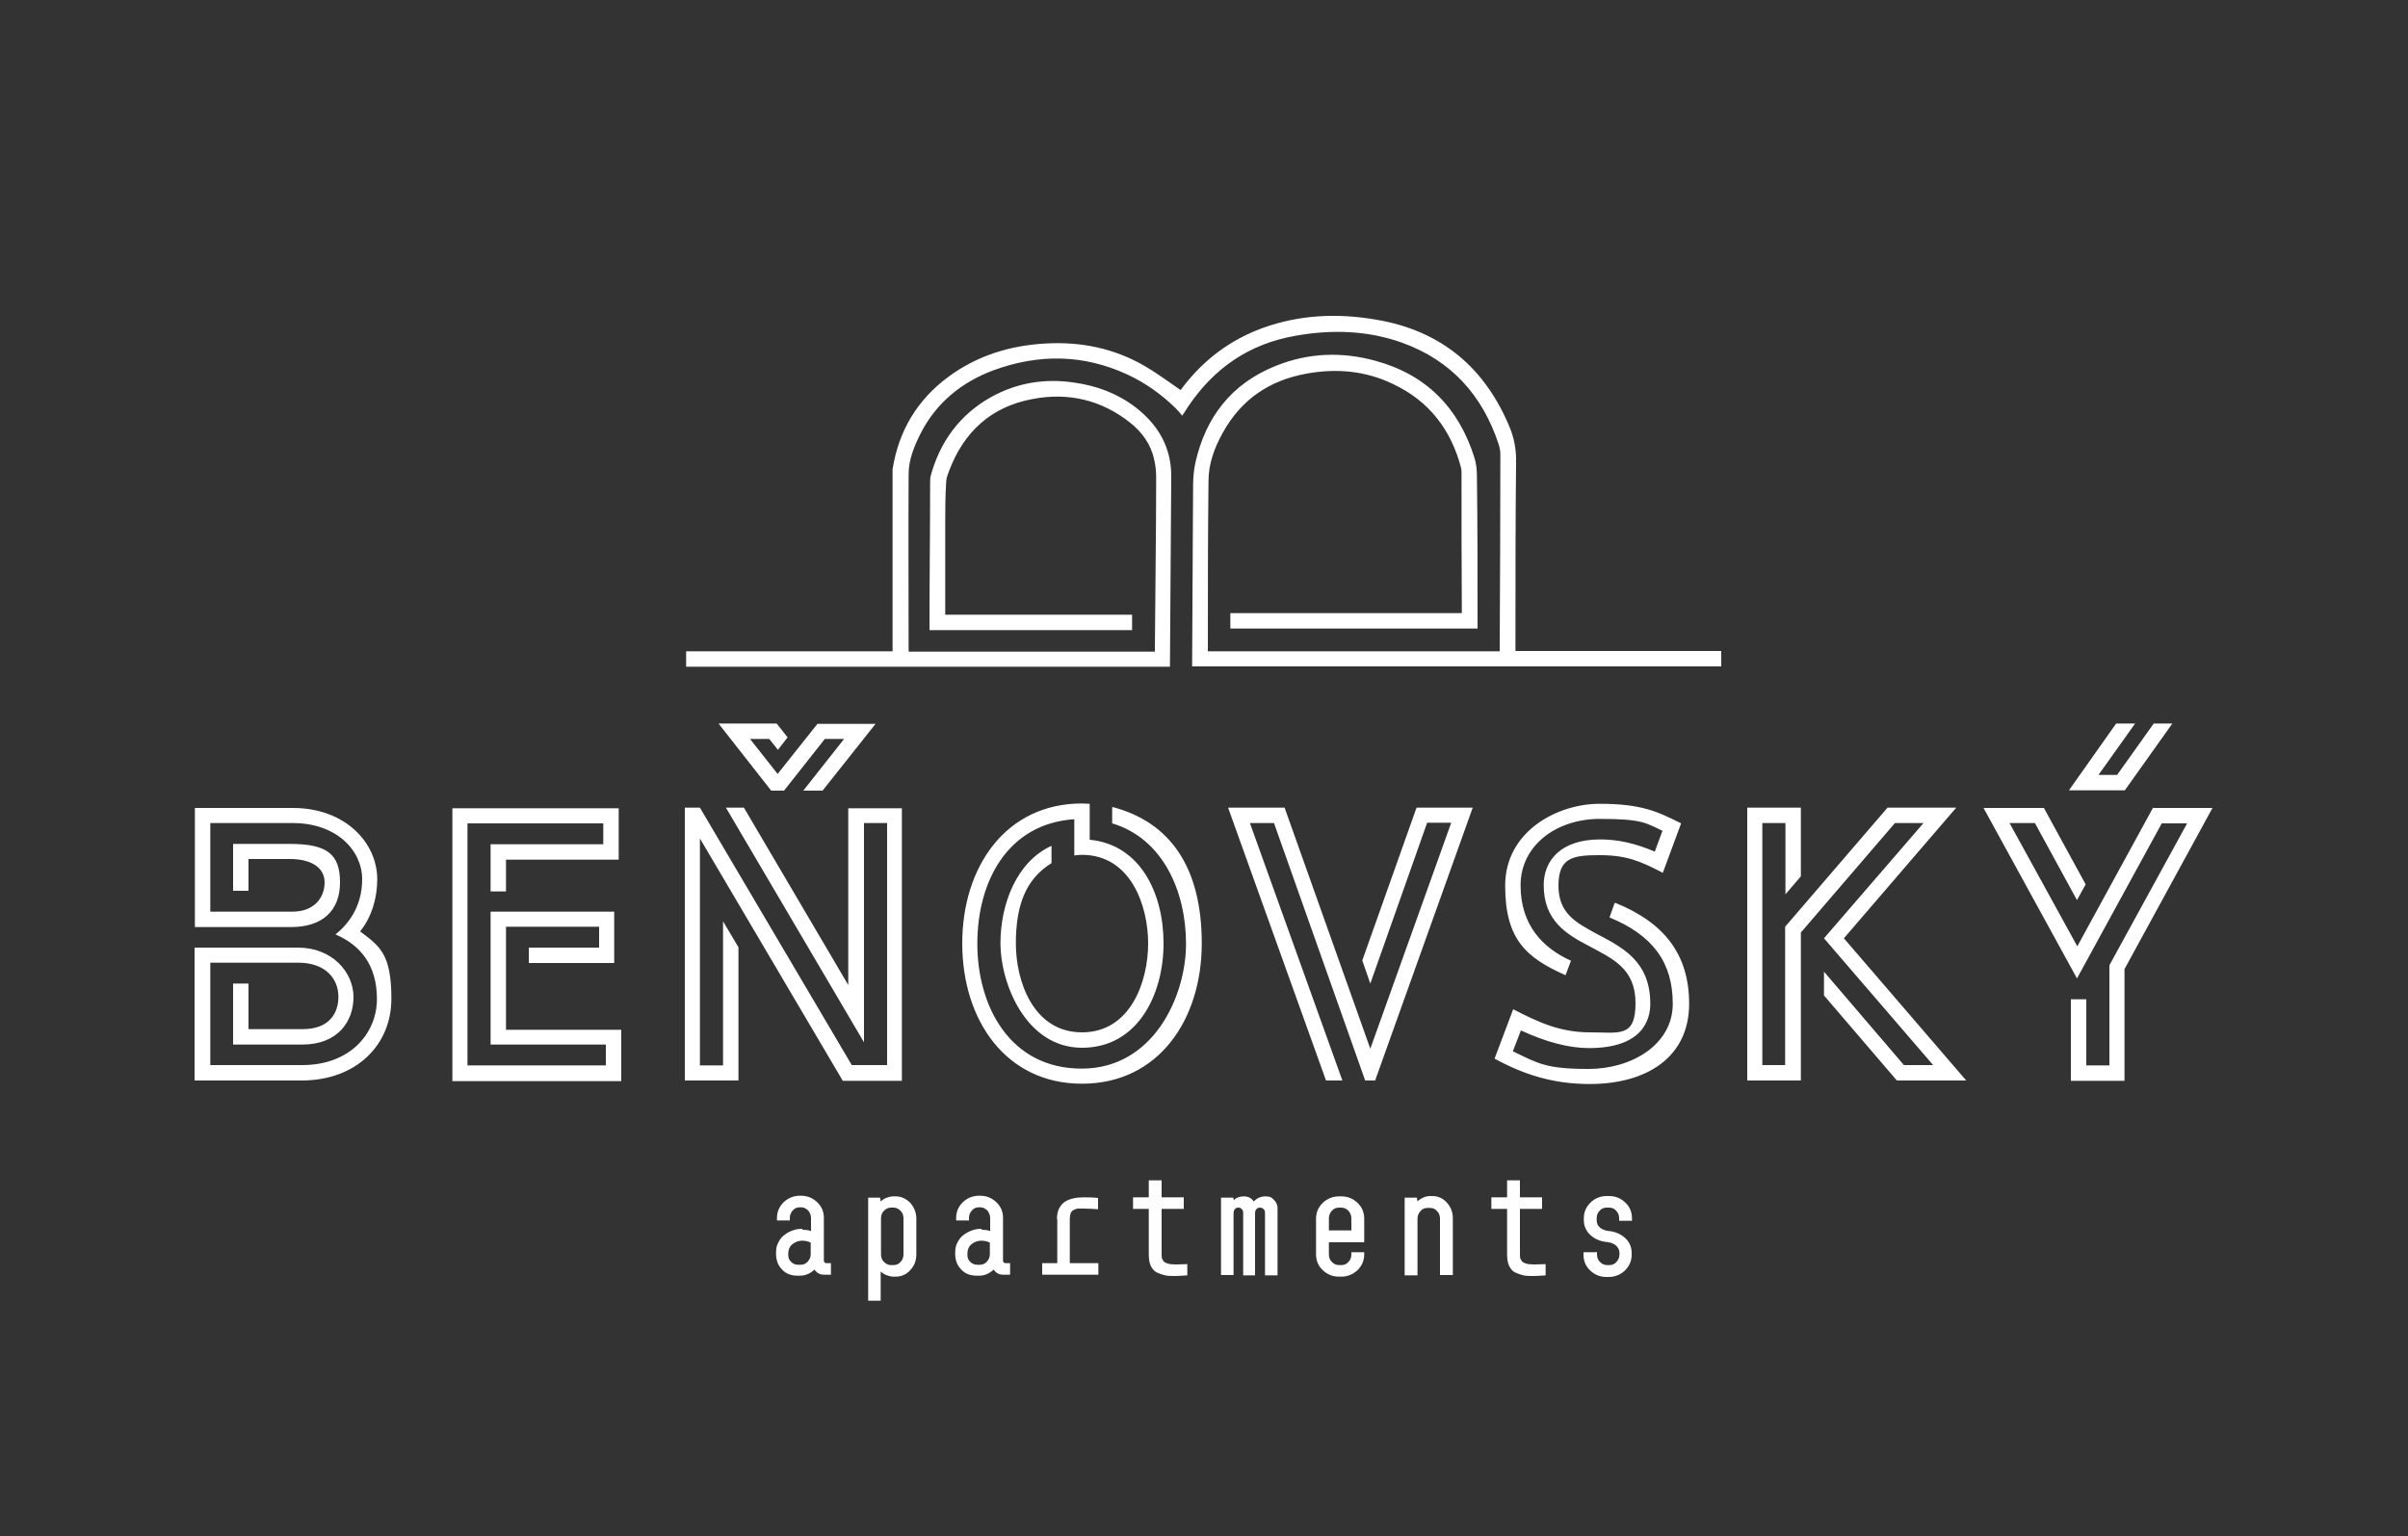 <?xml version="1.0" encoding="UTF-8"?>
<svg id="Layer_1" xmlns="http://www.w3.org/2000/svg" version="1.1" viewBox="0 0 750 478.5">
  <rect x="0" y="0" width="750" height="478.5" fill="#333333" stroke="none"/>
  <!-- Generator: Adobe Illustrator 29.2.1, SVG Export Plug-In . SVG Version: 2.1.0 Build 116)  -->
  <defs>
    <style>
      .st0 {
        fill: #fff;
      }
    </style>
  </defs>
  <path class="st0" d="M367.7,121.5c-3.8-2.6-7.4-5.3-11.2-7.5-9.5-5.5-19.8-7.6-30.7-7-11.1.6-21.3,3.7-30.3,10.3-9.8,7.2-15.6,16.9-17.5,28.9,0,.6,0,1.2,0,1.8,0,17.8,0,35.6,0,53.4,0,.5,0,.9,0,1.5h-64.3v4.8h150.7c0-.4,0-.7,0-1.1.1-19.4.3-38.8.4-58.3,0-9-4.1-16-11.1-21.4-5.6-4.3-12-6.7-19-7.7-9.2-1.4-18,0-26.2,4.6-9.7,5.5-15.8,13.9-18.7,24.7,0,.3-.1.7-.1,1.1,0,15.2-.2,30.4-.2,45.6,0,.3,0,.6,0,1.1,21,0,42,0,63.1,0v-4.8c0,0-58.2,0-58.2,0,0-.4,0-.8,0-1.1,0-8.9,0-17.9,0-26.8,0-4.5,0-9,.3-13.5,0-1.1.5-2.3.9-3.4,4.6-12.2,13.1-20,26-22.4,11-2.1,21.3.2,30.3,7.3,3.8,3,6.6,6.8,7.6,11.7.4,1.7.6,3.5.6,5.3,0,17.9-.3,35.7-.4,53.5,0,.3,0,.5,0,.9h-76.7c0-.3,0-.7,0-1,0-18.1-.1-36.2,0-54.3,0-4.6,1.8-8.8,3.8-12.8,4.9-9.5,12.7-15.8,22.5-19.5,14.1-5.2,28.1-5.1,41.9,1.3,5.6,2.6,10.6,6.2,15,10.5.7.7,1.3,1.4,2,2.3.7-1,1.2-1.8,1.7-2.6,8.1-12.2,19.2-19.8,33.6-22.3,11.2-2,22.5-1.7,33.3,2.2,15.2,5.5,25,16.4,30,31.7.3,1,.5,2,.5,3.1,0,19.9-.1,39.8-.2,59.7,0,.5,0,1,0,1.6h-90.9c0-.6,0-1,0-1.4,0-17.2,0-34.5.2-51.7,0-5.3,1.8-10.2,4.4-14.9,5.7-10.4,14.5-16.4,26.1-18.5,9.3-1.7,18.4-.9,26.9,3.2,11.3,5.3,18.2,14.3,21.3,26.3,0,.3.1.6.1.9,0,14.5,0,29,.1,43.5,0,.2,0,.4,0,.7h-72.1v4.8h77c0-.4,0-.9,0-1.3,0-15.4,0-30.8-.2-46.2,0-1.9-.2-3.9-.8-5.8-4.9-15.5-15-25.8-30.8-30.1-10.5-2.9-21-2.5-31.1,1.6-13.7,5.5-21.8,15.9-25,30.2-.5,2.3-.7,4.8-.7,7.2-.1,18.3-.2,36.6-.3,54.9,0,.4,0,.8,0,1.3h164.8v-4.8c-20.8,0-41.7,0-62.5,0h-1.6c0-.5,0-1,0-1.5,0-19.3,0-38.7.2-58,0-3.4-.6-6.6-1.8-9.7-7.7-19-21.5-30.6-41.7-34-12-2.1-23.9-1.6-35.5,2.6-10.1,3.7-18.3,9.9-24.8,18.4-.2.3-.4.6-.5.7"/>
  <path class="st0" d="M670.6,251.6l-23.6,43.2-21.1-38.4h7.9l13.1,24,2.7-4.9-13-23.8h-18.8l29.1,53.1,26.4-48.3h7.9l-24.2,44.2v31.2h-7.2v-20.6h-4.8v25.4h16.7v-34.8l27.4-50.2h-18.8ZM574.3,292.3l35-40.7h-21.4l-31.9,37.1v43.1h-7.1v-75.4h7.2v22.2l4.8-5.6v-21.4h-16.7v85h16.7v-46.1l29.3-34.1h8.9l-31,35.9,34,39.5h-9.1l-24.9-29.1v7.4l22.7,26.5h21.6l-38.1-44.3ZM502.9,281.3l-1.6,4.5c13.6,5.6,19.7,14.1,19.7,26.9s-12.9,20.3-26.2,20.3-15.7-1.7-23.6-5.5l2.5-6.5c7.8,3.6,14.9,5.5,21.2,5.5,16.6,0,19.1-8.7,19.1-13.8,0-13.5-9-17.7-16.9-21.9-6.2-3.4-11.7-6.2-11.7-14.9s4.4-9.5,12.8-9.5,12.8,1.9,19.7,5.5l5.7-15.4c-7.2-3.6-12.2-6.1-25.4-6.1s-29.4,8.6-29.4,25.5,6.7,22.5,18.8,27.9l1.7-4.5c-8.8-4-15.7-11.1-15.7-23.5s11.1-20.7,24.7-20.7,14.4,1.4,19.5,3.7l-2.4,6.5c-6.1-2.6-11.5-3.8-17-3.8-12.6,0-17.6,6.9-17.6,14.2,0,11.1,7,15.3,14.1,19,7.2,3.9,14.5,6.9,14.5,17.8s-5.1,9.1-14.3,9.1-16.1-3.2-23.8-7.2l-5.8,15.4c8.5,4.6,17.6,7.9,29.6,7.9,18,0,31-8.5,31-25,0-15.7-8.1-25.4-22.9-31.4M441.2,251.6l-16.9,47.6,2.5,7.2,17.7-50.1h7.5l-25.2,70.4-26.7-75.1h-17.6l30.5,85h5.1l-28.8-80.2h7.5l28.4,80.2h3.1l30.4-85h-17.5ZM346.4,251.6v4.9c15.8,4.7,23,21.2,23,37.5s-10.1,38.9-32.5,38.9-32.5-19.5-32.5-38.9,9.4-37.4,30.2-38.8v11.3c.7-.1,1.5-.2,2.4-.2,15.1,0,20.6,15.7,20.6,27.6s-5.5,27.7-20.6,27.7-20.6-15.8-20.6-27.7,3.1-20.1,11.1-25v-5.4c-10.8,4.9-15.9,18-15.9,30.4s7.9,32.5,25.4,32.5,25.4-16.8,25.4-32.5-7.3-30.8-23-32.3v-11.2c-.8,0-1.6-.1-2.4-.1-23.8,0-37.3,19.8-37.3,43.6s13.5,43.7,37.3,43.7,37.3-19.9,37.3-43.7-9.9-37.8-27.8-42.5M264.4,307.2l-32.7-55.6h-5.6l43,73.1v-68.3h7.2v75.4h-11l-47.3-80.2h-4.7v85h16.7v-41.5l-4.8-8.1v44.9h-7.2v-70.7l44.5,75.5h18.4v-84.9h-16.7v55.6ZM157.6,320.6v-31.9h29v6.5h-21.9v4.8h26.6v-16h-38.5v41.4h35.9v6.5h-43.1v-75.4h42.3v6.5h-35.1v14.7h4.8v-9.9h35.1v-16h-51.8v85h52.6v-16h-35.9ZM112.2,290.1c3.6-4.5,5.3-10.4,5.3-16.2,0-11.3-9.9-22.2-26.3-22.2h-30.5v37.1h30c9.6,0,15.2-5,15.2-13.9s-4.1-12-15.6-12h-17.7v14.6h4.8v-9.9h12.9c6.4,0,10.8,2.5,10.8,7.3s-3.3,9.1-10,9.1h-25.6v-27.6h25.7c13.7,0,21.6,8.6,21.6,17.5s-4.7,14.3-8.3,17.2c7.7,3.3,12.9,9.5,12.9,20.1s-8.2,20.6-23.3,20.6h-28.6v-31.9h27.4c8.6,0,12.5,5.1,12.5,10.6s-3.2,10.1-11.1,10.1h-16.9v-14.2h-4.8v19h21.6c10.9,0,15.9-7.1,15.9-14.8s-6.6-15.4-17.3-15.4h-32.2v41.4h33.3c17.3,0,28-11.3,28-25.4s-3.6-16.4-9.8-21.1"/>
  <polygon class="st0" points="242.2 241.1 233.6 230.2 239.6 230.2 242.3 233.6 245.3 229.7 241.9 225.4 223.8 225.4 240.2 246.3 244.2 246.3 256.9 230.2 262.9 230.2 250.2 246.3 256.2 246.3 272.7 225.5 254.6 225.5 242.2 241.1"/>
  <polygon class="st0" points="644.4 246.2 661.8 246.2 676.6 225.4 670.8 225.4 659.4 241.4 653.6 241.4 665 225.4 659.1 225.4 644.4 246.2"/>
  <path class="st0" d="M249.8,383.1c1.1,0,2,.1,2.8.4v-4c0-.9-.3-1.7-.9-2.4-.6-.6-1.3-1-2.2-1h-.4c-.9,0-1.6.3-2.2,1-.6.7-.9,1.4-.9,2.3v.8h-4v-.8c0-1.9.7-3.5,2.1-4.9,1.4-1.3,3.1-2,5-2h.4c2,0,3.6.7,5,2,1.4,1.3,2.1,3,2.1,4.8v13.4c0,.5.3.8.8.8h1.4v3.6c-.5,0-1.1,0-2.1,0-1.3,0-2.3-.5-3-1.6-1.3,1.2-2.8,1.9-4.5,1.9h-.8c-2,0-3.6-.6-4.8-1.9-1.3-1.3-1.9-2.9-1.9-5s.3-2.6.8-3.6c.5-1,1.2-1.8,2.1-2.4.8-.6,1.7-1,2.6-1.3.9-.3,1.8-.4,2.8-.4M248.6,394h.8c.8,0,1.6-.3,2.2-1,.6-.7.9-1.4.9-2.3v-3.6c-.8-.4-1.7-.6-2.7-.6s-2.2.4-3,1.1c-.9.7-1.3,1.8-1.3,3.1s.3,1.8.9,2.4c.6.6,1.3.9,2.2.9"/>
  <path class="st0" d="M274.4,405.2h-4v-32.1h3.7l.2,1.2c.4-.4.9-.8,1.7-1.1.7-.3,1.5-.5,2.2-.5h.8c1.7,0,3.2.7,4.5,2,1.2,1.4,1.9,3,1.9,4.9v11.2c0,1.9-.6,3.5-1.9,4.9-1.2,1.3-2.7,2-4.5,2h-.8c-.7,0-1.4-.2-2.2-.5-.7-.3-1.3-.7-1.7-1.1v9.1ZM274.4,390.8c0,.9.3,1.7.9,2.3.6.6,1.3,1,2.2,1h.8c.9,0,1.6-.3,2.2-1,.6-.6.9-1.4.9-2.3v-11.3c0-.9-.3-1.7-.9-2.3-.6-.6-1.3-1-2.2-1h-.8c-.8,0-1.5.3-2.2,1-.6.6-.9,1.4-.9,2.2v11.4Z"/>
  <path class="st0" d="M305.6,383.1c1.1,0,2,.1,2.8.4v-4c0-.9-.3-1.7-.9-2.4-.6-.6-1.3-1-2.2-1h-.4c-.9,0-1.6.3-2.2,1-.6.7-.9,1.4-.9,2.3v.8h-4v-.8c0-1.9.7-3.5,2.1-4.9,1.4-1.3,3.1-2,5-2h.4c2,0,3.6.7,5,2,1.4,1.3,2.1,3,2.1,4.8v13.4c0,.5.3.8.8.8h1.4v3.6c-.5,0-1.1,0-2.1,0-1.3,0-2.3-.5-3-1.6-1.3,1.2-2.8,1.9-4.5,1.9h-.8c-2,0-3.6-.6-4.8-1.9-1.3-1.3-1.9-2.9-1.9-5s.3-2.6.8-3.6c.5-1,1.2-1.8,2.1-2.4.9-.6,1.7-1,2.6-1.3.9-.3,1.8-.4,2.8-.4M304.4,394h.8c.9,0,1.6-.3,2.2-1,.6-.7.9-1.4.9-2.3v-3.6c-.8-.4-1.7-.6-2.7-.6s-2.2.4-3,1.1c-.9.7-1.3,1.8-1.3,3.1s.3,1.8.9,2.4c.6.6,1.3.9,2.2.9"/>
  <path class="st0" d="M329.2,379.9c0-1.4.2-2.5.7-3.5.5-.9,1.1-1.6,1.9-2.1.8-.5,1.7-.8,2.6-1,.9-.2,2-.3,3.1-.3s2.9,0,4.5.2v3.5c-1.6-.1-3.2-.2-4.5-.2s-1.2,0-1.7,0c-.4,0-.9.2-1.3.4-.5.2-.8.5-1,1-.2.5-.3,1.1-.3,1.8v13.8h8.9v3.6h-17.5v-3.6h4.7v-13.8Z"/>
  <path class="st0" d="M366.2,393.9c.1,0,1.3,0,3.6-.1v3.5c-1.6.1-2.8.2-3.6.2-1.3,0-2.4,0-3.3-.2-.9-.2-1.7-.5-2.6-.9-.8-.4-1.4-1.1-1.9-2.1-.4-.9-.6-2.1-.6-3.6v-14.1h-4.9v-3.6h4.9v-5.3h4v5.3h6.9v3.6h-6.9v14.1c0,.7,0,1.3.3,1.7.2.4.5.8,1,1s.9.3,1.3.4c.4,0,1,.1,1.7.1"/>
  <path class="st0" d="M380.3,397.3v-24.2h3.8l.2.8c.7-.8,1.8-1.2,3.1-1.2s2.4.5,3.1,1.6c1-1.1,2.2-1.6,3.7-1.6s1.9.4,2.6,1.1c.7.7,1.1,1.6,1.1,2.4v21.1h-3.9v-19.5c0-.4-.1-.8-.4-1.1-.3-.3-.7-.5-1.2-.5s-.8.2-1.1.5c-.3.3-.4.8-.4,1.4v19.2h-3.7v-19.5c0-.4-.1-.8-.4-1.1-.3-.3-.6-.5-1.1-.5-1,0-1.5.7-1.5,2v19h-3.9Z"/>
  <path class="st0" d="M424.9,390.8c0,1.9-.7,3.5-2.1,4.9-1.4,1.3-3.1,2-5,2h-.8c-2,0-3.6-.7-5-2-1.4-1.3-2.1-3-2.1-4.9v-11.2c0-1.9.7-3.5,2.1-4.9,1.4-1.3,3.1-2,5-2h.8c2,0,3.6.7,5,2,1.4,1.3,2.1,3,2.1,4.9v7.4h-11v3.8c0,.9.3,1.7.9,2.3.6.6,1.3,1,2.2,1h.8c.9,0,1.6-.3,2.2-1,.6-.6.9-1.4.9-2.3v-.7h4v.7ZM420.9,383.4v-3.8c0-.9-.3-1.7-.9-2.4-.6-.6-1.3-1-2.2-1h-.8c-.8,0-1.6.3-2.2,1-.6.7-.9,1.4-.9,2.3v3.8h7.1Z"/>
  <path class="st0" d="M448.5,397.3v-17.7c0-.9-.3-1.7-.9-2.3-.6-.7-1.3-1-2.2-1h-.8c-.9,0-1.6.3-2.2,1-.6.7-.9,1.4-.9,2.3v17.7h-4v-24.2h3.8l.2,1.2c.4-.5.9-.8,1.7-1.2.7-.3,1.5-.5,2.2-.5h.8c1.7,0,3.2.7,4.4,2,1.2,1.3,1.9,3,1.9,4.8v17.8h-4Z"/>
  <path class="st0" d="M477.8,393.9c.1,0,1.3,0,3.6-.1v3.5c-1.6.1-2.8.2-3.6.2-1.3,0-2.4,0-3.3-.2-.9-.2-1.7-.5-2.6-.9-.8-.4-1.4-1.1-1.9-2.1-.4-.9-.6-2.1-.6-3.6v-14.1h-4.9v-3.6h4.9v-5.3h4v5.3h6.9v3.6h-6.9v14.1c0,.7,0,1.3.3,1.7.2.4.5.8,1,1s.9.3,1.3.4c.4,0,1,.1,1.7.1"/>
  <path class="st0" d="M497.4,390v.8c0,.9.3,1.7.9,2.3.6.6,1.3,1,2.2,1h.8c.8,0,1.6-.3,2.2-1s.9-1.4.9-2.3v-.5c0-.9-.4-1.7-1.1-2.3-.7-.6-1.7-1-3-1.1-2-.2-3.7-1-5-2.2-1.3-1.2-2-2.8-2-4.6v-.6c0-1.9.7-3.5,2.1-4.9,1.4-1.3,3-2,5-2h.8c2,0,3.6.7,5,2,1.4,1.3,2.1,3,2.1,4.9v.8h-4v-.8c0-.9-.3-1.7-.9-2.3-.6-.7-1.3-1-2.2-1h-.8c-.9,0-1.6.3-2.2,1-.6.6-.9,1.4-.9,2.4v.5c0,.9.3,1.7,1,2.3.7.6,1.7,1,2.9,1.1,2,.2,3.7,1,5,2.2,1.3,1.2,2,2.8,2,4.6v.6c0,1.9-.7,3.5-2.1,4.9-1.4,1.3-3.1,2-5,2h-.8c-2,0-3.6-.7-5-2-1.4-1.3-2.1-3-2.1-4.9v-.8h4Z"/>
</svg>